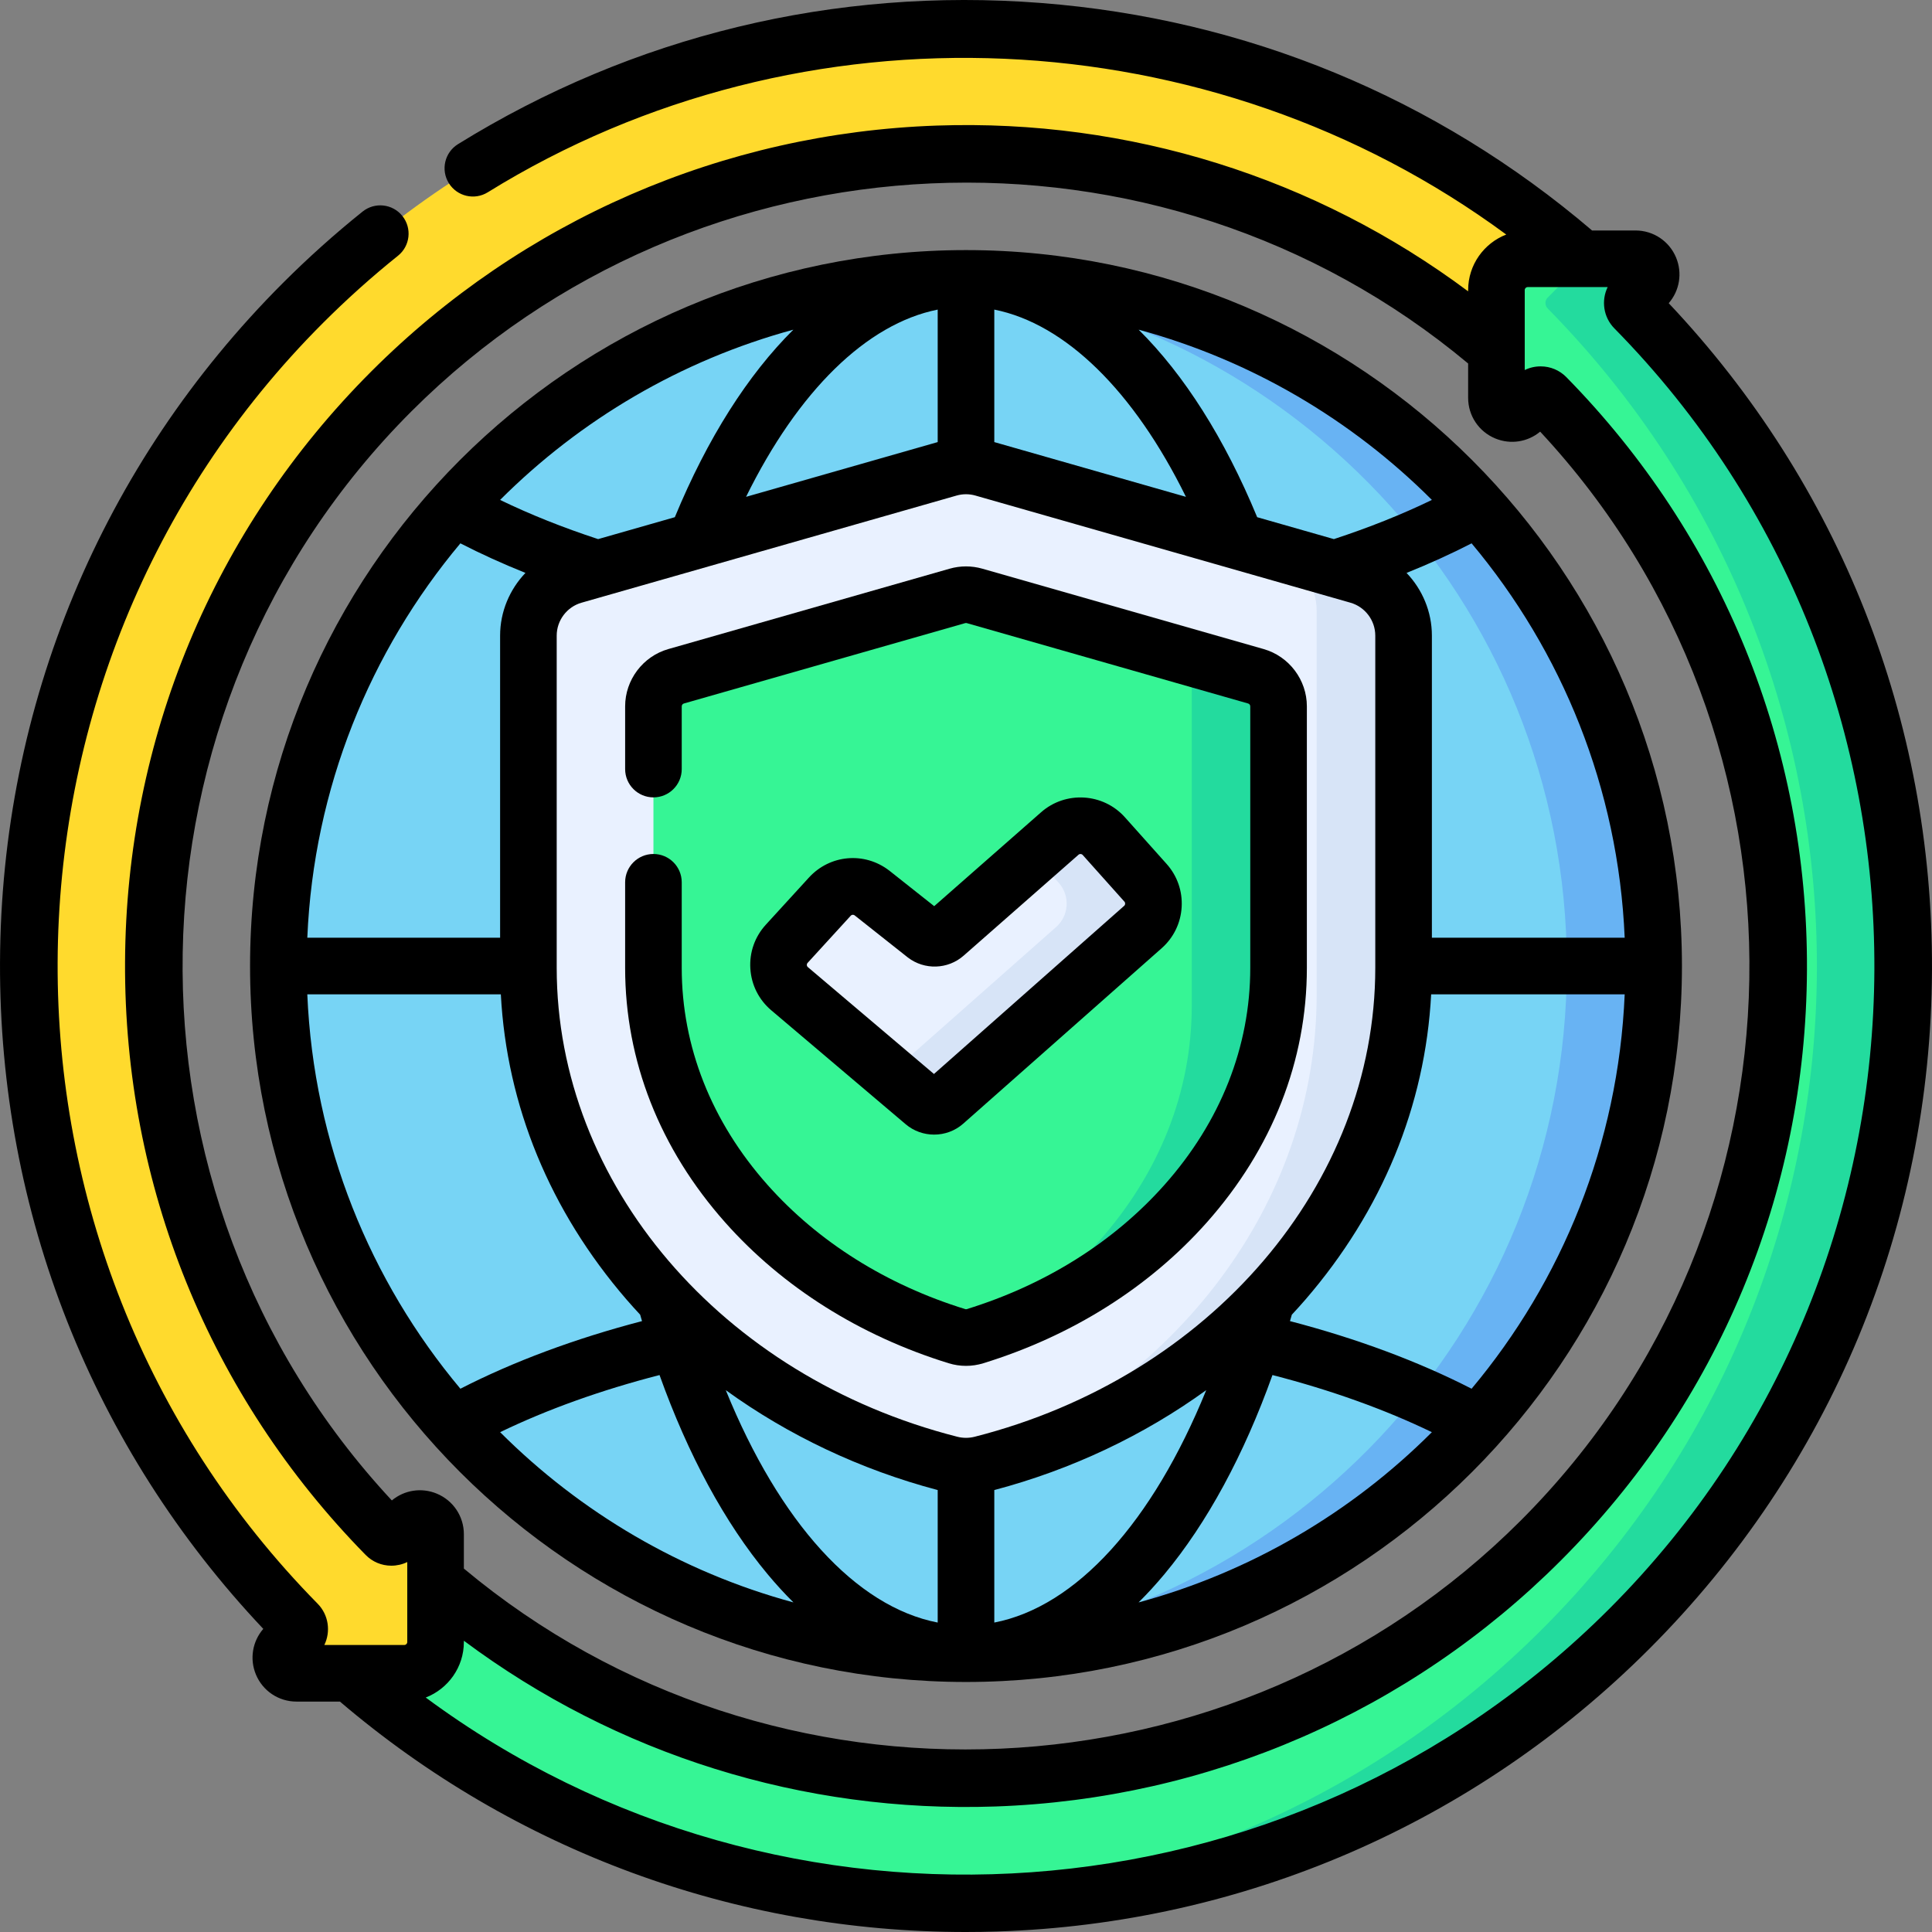 <svg id="Capa_1" enable-background="new 0 0 512.004 512.004" height="512" viewBox="0 0 512.004 512.004" width="512" xmlns="http://www.w3.org/2000/svg"><rect x="0" y="0" width="512.004" height="512.004" fill="#808080" stroke="none"/><g><g><g><circle cx="256.002" cy="256.011" fill="#77d4f5" r="182.233"/><path d="m256.002 73.777c-3.864 0-7.696.135-11.5.372 95.285 5.936 170.733 85.081 170.733 181.862s-75.448 175.926-170.733 181.862c3.804.237 7.636.372 11.5.372 100.645 0 182.233-81.589 182.233-182.233s-81.588-182.235-182.233-182.235z" fill="#68b3f3"/></g><g><path d="m371.968 256.49c0 62.437-47.248 115.108-111.827 131.535-2.715.691-5.563.691-8.278 0-64.579-16.427-111.827-69.098-111.827-131.535v-88.046c0-7.397 4.903-13.897 12.015-15.929l99.4-28.4c2.975-.85 6.128-.85 9.102 0l99.4 28.4c7.112 2.032 12.015 8.533 12.015 15.929z" fill="#e9f1ff"/><path d="m332.827 179.224c3.556 1.016 6.008 4.266 6.008 7.965v69.302c0 22.737-8.513 44.344-24.618 62.483-14.289 16.093-33.85 28.353-55.829 35.135-1.551.479-3.22.479-4.771 0-21.979-6.783-41.541-19.042-55.829-35.135-16.105-18.139-24.618-39.745-24.618-62.483v-69.302c0-3.698 2.452-6.949 6.008-7.965l74.55-21.3c1.487-.425 3.064-.425 4.551 0z" fill="#36f595"/><g><g><path d="m244.878 292.224-35.624-30.198c-3.586-3.036-3.932-8.444-.761-11.911l11.419-12.49c2.902-3.174 7.751-3.599 11.161-.978l14.092 11.154c1.569 1.206 3.771 1.133 5.258-.173l30.45-26.751c3.416-3.001 8.613-2.688 11.643.702l11.059 12.371c3.06 3.423 2.752 8.683-.688 11.725l-52.588 46.49c-1.542 1.364-3.85 1.389-5.421.059z" fill="#e9f1ff"/></g></g><path d="m359.953 152.515-23.024-6.578c7.106 2.036 12.004 8.533 12.004 15.926v101.672c0 55.658-37.546 103.555-91.445 124.936.892-.079 1.779-.222 2.652-.444 64.579-16.427 111.827-69.098 111.827-131.535v-88.046c.001-7.399-4.902-13.899-12.014-15.931z" fill="#d7e4f7"/><path d="m332.827 179.224-22.333-6.381c3.192 1.211 5.341 4.281 5.341 7.743v85.905c0 22.737-8.513 44.344-24.618 62.483-8.59 9.675-19.095 17.951-30.876 24.497 21.181-6.896 40.014-18.885 53.876-34.498 16.105-18.139 24.618-39.745 24.618-62.483v-69.302c0-3.698-2.452-6.948-6.008-7.964z" fill="#23db9e"/><path d="m303.574 233.951-11.059-12.371c-3.031-3.39-8.227-3.704-11.643-.702l-6.713 5.897 6.415 7.176c3.06 3.423 2.752 8.683-.688 11.725l-44.017 38.913 9.009 7.636c1.57 1.329 3.879 1.304 5.42-.059l52.588-46.49c3.439-3.043 3.748-8.302.688-11.725z" fill="#d7e4f7"/></g><path d="m391.616 65.939 4.959 26.905 22.579-24.264z" fill="#ffda2d"/><path d="m396.575 92.844v-15.98c0-4.575 3.709-8.283 8.283-8.283h14.296c-97.618-85.145-245.904-81.25-338.868 11.714-96.56 96.56-97.043 252.816-1.448 349.973.797.81.799 2.107-.004 2.911l-3.192 3.192c-2.609 2.609-.761 7.07 2.929 7.07h28.575c4.575 0 8.283-3.708 8.283-8.283v-28.575c0-3.69-4.461-5.538-7.07-2.929l-3.167 3.167c-.814.813-2.142.813-2.948-.008-82.632-84.219-82.142-219.477 1.471-303.089 80.306-80.306 208.249-83.929 292.86-10.88z" fill="#ffda2d"/><path d="m433.166 81.754c-.797-.81-.8-2.107.004-2.911l3.192-3.192c2.609-2.609.761-7.07-2.929-7.07h-28.575c-4.575 0-8.283 3.709-8.283 8.283v28.576c0 3.69 4.461 5.538 7.07 2.928l3.167-3.167c.814-.813 2.142-.813 2.948.008 82.632 84.218 82.142 219.477-1.471 303.089-80.306 80.306-208.249 83.928-292.86 10.88v15.98c0 4.575-3.709 8.283-8.283 8.283h-14.296c97.618 85.144 245.904 81.249 338.868-11.714 96.56-96.561 97.043-252.816 1.448-349.973z" fill="#36f595"/><g><path d="m433.166 81.754c-.797-.81-.8-2.107.004-2.911l3.192-3.192c2.609-2.609.761-7.07-2.929-7.07h-23c3.69 0 5.538 4.461 2.929 7.07l-3.192 3.192c-.804.804-.802 2.101-.004 2.911 95.595 97.157 95.113 253.413-1.447 349.973-45.592 45.592-104.49 69.745-164.192 72.495 67.365 3.101 135.749-21.052 187.192-72.495 96.559-96.561 97.042-252.816 1.447-349.973z" fill="#23db9e"/></g></g><g><path d="m442.229 80.35c2.884-3.319 3.662-7.974 1.96-12.083-1.809-4.365-6.03-7.187-10.756-7.187h-11.511c-41.31-35.25-91.752-56.09-146.075-60.294-54.695-4.236-108.113 8.708-154.48 37.423-3.521 2.181-4.608 6.803-2.428 10.324s6.803 4.609 10.325 2.428c83.43-51.666 191.725-46.438 269.909 11.196-5.898 2.289-10.097 8.01-10.097 14.706v.346c-40.43-30.17-89.84-45.691-140.803-43.929-56.583 1.95-109.804 25.084-149.86 65.14-41.828 41.828-65.009 97.438-65.274 156.588-.265 59.11 22.376 114.888 63.755 157.061 1.8 1.834 4.209 2.85 6.783 2.861 1.471.005 2.947-.327 4.253-.968v21.196c0 .432-.351.783-.784.783h-21.193c1.734-3.547 1.147-7.97-1.769-10.934-92.433-93.943-91.802-246.201 1.406-339.409 6.29-6.291 12.979-12.287 19.882-17.821 3.232-2.591 3.751-7.311 1.16-10.543-2.592-3.232-7.311-3.752-10.543-1.16-7.329 5.876-14.43 12.241-21.106 18.918-48.092 48.092-74.72 112.03-74.979 180.038-.253 66.181 24.483 128.694 69.771 176.643-2.884 3.319-3.662 7.974-1.96 12.084 1.809 4.365 6.03 7.186 10.755 7.186h11.517c46.374 39.555 104.868 61.063 165.854 61.063 2.768 0 5.55-.045 8.328-.134 65.229-2.09 126.58-28.669 172.752-74.84 48.091-48.094 74.719-112.032 74.979-180.04.253-66.181-24.482-128.693-69.771-176.642zm-338.387 317.283c-75.704-81.283-73.82-209.609 5.176-288.605 75.796-75.796 198.15-81.098 280.057-12.696v9.108c0 4.726 2.821 8.947 7.187 10.755 4.036 1.673 8.596.952 11.9-1.805 75.705 81.282 73.821 209.608-5.177 288.604-75.794 75.797-198.147 81.099-280.056 12.696v-9.108c0-4.726-2.821-8.947-7.187-10.755-4.035-1.673-8.595-.952-11.9 1.806zm322.572 28.79c-84.665 84.665-218.899 93.499-313.589 23.444 5.901-2.287 10.104-8.01 10.104-14.709v-.346c40.433 30.169 89.854 45.676 140.802 43.929 56.583-1.95 109.805-25.084 149.861-65.14 41.828-41.828 65.009-97.438 65.273-156.588.265-59.11-22.377-114.888-63.756-157.06-1.801-1.834-4.209-2.85-6.782-2.861-.015 0-.029 0-.045 0-1.483 0-2.914.334-4.208.968v-21.197c0-.432.352-.783.783-.783h21.192c-1.735 3.548-1.147 7.971 1.77 10.934 92.433 93.943 91.803 246.202-1.405 339.409z"/><path d="m256.002 445.744c104.619 0 189.733-85.114 189.733-189.733s-85.114-189.734-189.733-189.734-189.733 85.115-189.733 189.734 85.114 189.733 189.733 189.733zm-174.562-182.233h51.288c1.566 29.527 13.002 57.367 33.327 80.903 1.169 1.354 2.376 2.681 3.598 3.996.163.568.327 1.134.492 1.699-17.727 4.624-34.073 10.711-48.133 17.922-23.917-28.561-38.888-64.848-40.572-104.52zm40.571-119.519c5.434 2.791 11.189 5.408 17.24 7.836-4.186 4.384-6.716 10.288-6.716 16.617v80.066h-51.095c1.684-39.672 16.655-75.959 40.571-104.519zm141.491-61.948c18.811 3.769 36.949 21.513 50.785 49.623l-50.785-14.509zm-15 0v35.113l-50.786 14.51c13.836-28.11 31.975-45.854 50.786-49.623zm5.011 49.282c.811-.232 1.646-.348 2.481-.349.003 0 .006.001.008.001.003 0 .005-.001.008-.001.835.001 1.67.117 2.482.35l99.4 28.398c3.872 1.107 6.576 4.692 6.576 8.719v88.046c0 57.265-43.661 108.365-106.175 124.268-1.5.381-3.085.381-4.582 0-62.515-15.902-106.177-67.003-106.177-124.268v-88.046c0-4.027 2.704-7.612 6.576-8.718zm136.48 12.665c23.917 28.561 38.887 64.848 40.571 104.52h-51.095v-80.066c0-6.328-2.53-12.233-6.716-16.617 6.05-2.429 11.806-5.046 17.24-7.837zm-.001 224.04c-14.06-7.211-30.406-13.298-48.133-17.922.166-.565.33-1.131.493-1.7 1.222-1.315 2.428-2.641 3.597-3.995 20.325-23.536 31.762-51.377 33.327-80.903h51.288c-1.684 39.672-16.655 75.96-40.572 104.52zm-141.49 61.966c-21.709-4.219-41.919-26.565-56.163-61.59 16.566 11.991 35.721 21.074 56.163 26.473zm15 0v-35.117c20.442-5.399 39.597-14.482 56.163-26.473-14.244 35.025-34.454 57.371-56.163 61.59zm-130.962-50.454c12.479-6.033 26.784-11.163 42.245-15.14 7.57 21.159 17.316 39.189 28.633 52.772 2.232 2.679 4.519 5.171 6.853 7.485-29.812-8.092-56.486-23.885-77.731-45.117zm176.047 37.632c11.316-13.583 21.062-31.613 28.632-52.772 15.462 3.977 29.766 9.107 42.245 15.14-21.244 21.233-47.919 37.025-77.73 45.117 2.334-2.314 4.621-4.806 6.853-7.485zm70.885-284.689c-7.966 3.857-16.668 7.329-25.974 10.383l-20.332-5.809c-8.668-20.965-19.366-37.742-31.409-49.693 29.805 8.096 56.475 23.888 77.715 45.119zm-200.634 4.575-20.331 5.809c-9.308-3.054-18.01-6.526-25.975-10.383 21.24-21.231 47.909-37.024 77.714-45.119-12.043 11.951-22.741 28.729-31.408 49.693z"/><path d="m251.401 361.273c1.505.466 3.054.698 4.602.698 1.547 0 3.094-.232 4.596-.696 23.509-7.255 43.989-20.16 59.227-37.322 17.343-19.533 26.51-42.861 26.51-67.463v-69.302c0-7.009-4.707-13.25-11.447-15.176l-74.551-21.301c-2.835-.809-5.834-.809-8.671 0l-74.551 21.301c-6.739 1.927-11.446 8.167-11.446 15.176v16.628c0 4.143 3.358 7.5 7.5 7.5s7.5-3.357 7.5-7.5v-16.628c0-.348.234-.658.568-.753l74.549-21.3c.143-.041.292-.04.431 0l74.549 21.299c.335.096.569.406.569.754v69.302c0 20.874-7.858 40.758-22.727 57.504-13.415 15.109-31.546 26.503-52.436 32.949-.108.034-.233.032-.345-.002-20.886-6.444-39.017-17.838-52.433-32.947-14.868-16.746-22.727-36.63-22.727-57.504v-22.674c0-4.143-3.358-7.5-7.5-7.5s-7.5 3.357-7.5 7.5v22.674c0 24.602 9.167 47.93 26.51 67.463 15.238 17.162 35.718 30.067 59.223 37.32z"/><path d="m204.404 267.747 35.624 30.198c.001.002.003.003.005.005 2.158 1.825 4.84 2.735 7.52 2.735 2.766 0 5.529-.969 7.712-2.9l52.592-46.493c3.168-2.804 5.05-6.674 5.297-10.898.248-4.224-1.169-8.287-3.988-11.442l-11.059-12.372c-5.752-6.432-15.703-7.033-22.186-1.338l-28.345 24.902-11.849-9.379c-.028-.021-.056-.044-.084-.065-6.549-5.035-15.692-4.232-21.267 1.864l-11.419 12.49c-2.922 3.195-4.379 7.335-4.103 11.656s2.249 8.242 5.55 11.037zm9.623-12.571 11.419-12.489c.155-.17.366-.257.579-.257.159 0 .318.049.457.148l14.028 11.104c.028.021.056.044.084.065 4.398 3.381 10.614 3.178 14.779-.484l30.45-26.751c.322-.286.815-.254 1.102.065l11.058 12.37c.145.162.211.354.198.569-.013.217-.101.399-.261.54l-50.411 44.565-33.409-28.318c-.169-.144-.262-.328-.276-.549s.054-.415.203-.578z"/></g></g></svg>